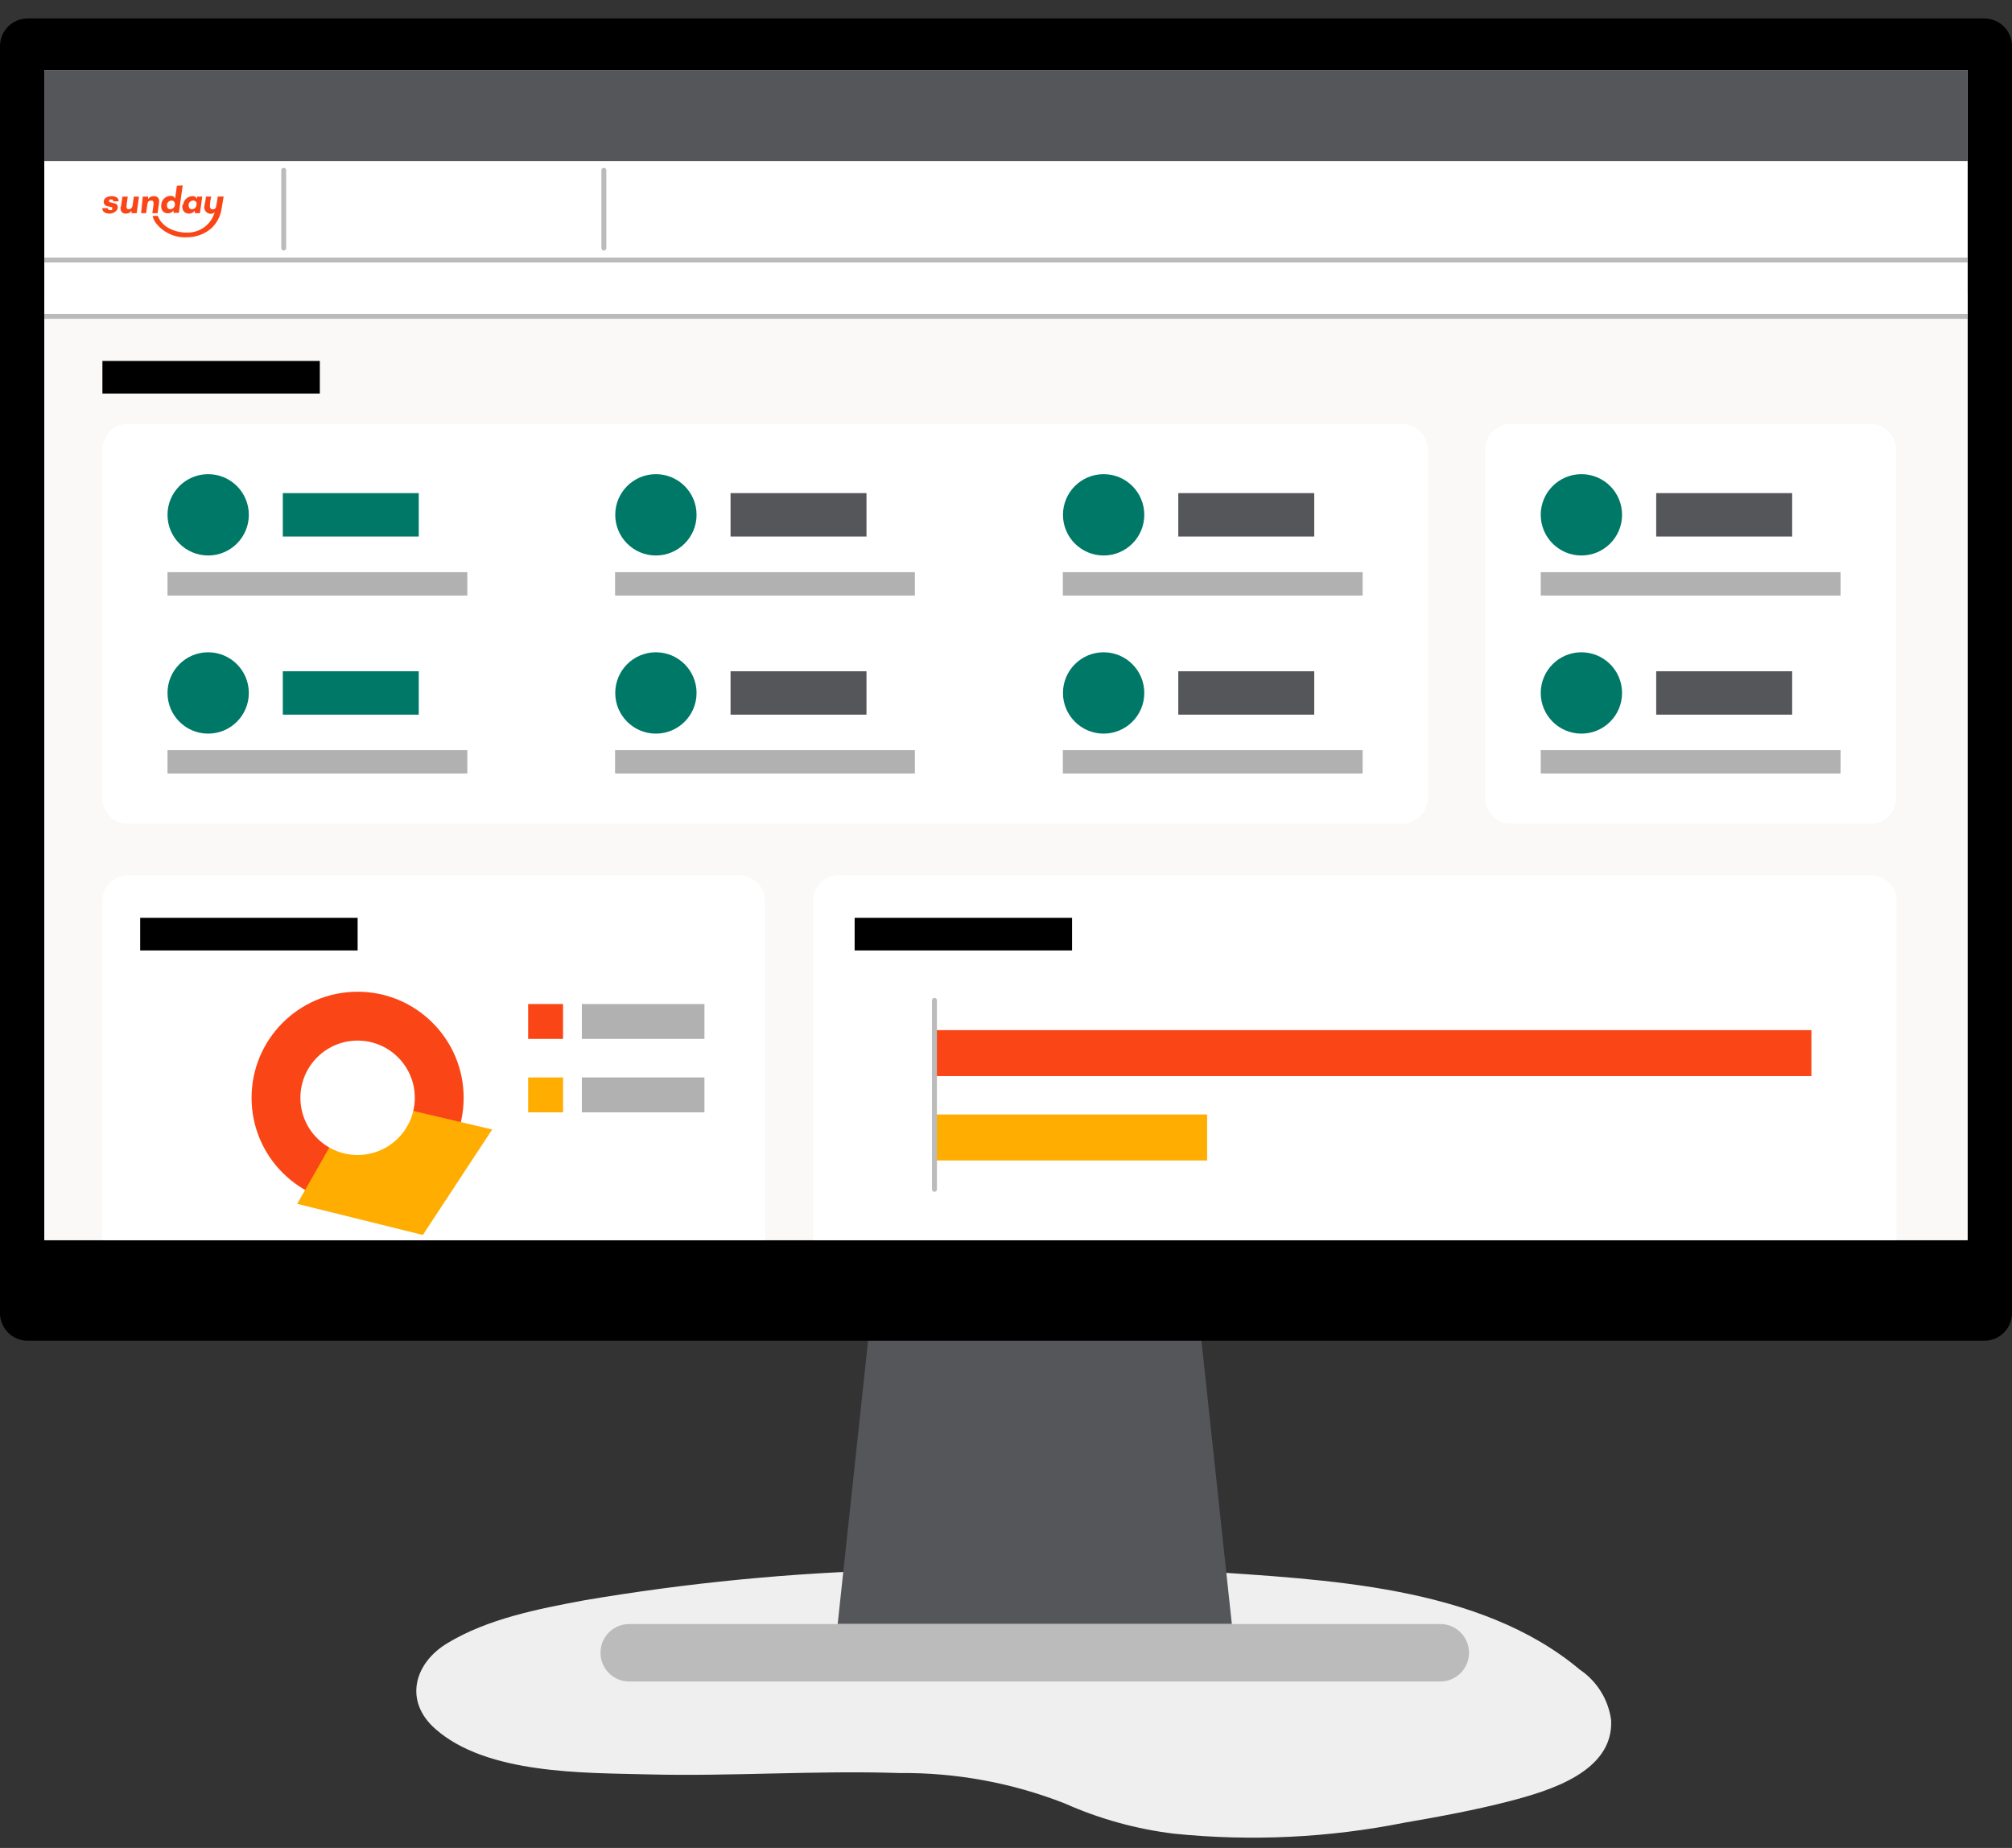 <svg width="98" height="90" viewBox="0 0 98 90" fill="none" xmlns="http://www.w3.org/2000/svg">
<rect x="0" y="0" width="98" height="90" fill="#333333" stroke="none"/>
<g clip-path="url(#clip0_3943_23681)">
<path d="M43.646 76.464C38.55 76.594 33.47 77.088 28.445 77.942C26.227 78.356 23.759 78.836 21.793 80.026C20.16 81.009 19.672 82.856 21.202 84.201C23.707 86.418 28.422 86.337 31.548 86.418C35.635 86.522 39.722 86.219 43.809 86.352C46.561 86.325 49.293 86.827 51.856 87.83C53.555 88.588 55.359 89.087 57.207 89.308C60.95 89.687 64.728 89.505 68.418 88.768C70.132 88.473 71.854 88.155 73.539 87.719C75.46 87.216 78.594 86.293 78.475 83.78C78.41 83.285 78.241 82.81 77.978 82.386C77.716 81.962 77.367 81.598 76.953 81.319C72.046 77.195 64.501 76.937 58.426 76.515C53.504 76.225 48.57 76.207 43.646 76.464Z" fill="#F0EFEF"/>
<path d="M57.532 56.097H50.4H43.269L40.801 79.095H50.4H60L57.532 56.097Z" fill="#54565A"/>
<path d="M96.655 0.9H1.345C0.602 0.9 0 1.502 0 2.245V63.952C0 64.695 0.602 65.297 1.345 65.297H96.655C97.398 65.297 98 64.695 98 63.952V2.245C98 1.502 97.398 0.9 96.655 0.9Z" fill="black"/>
<path d="M95.835 3.413H2.158V60.398H95.835V3.413Z" fill="white"/>
<path d="M70.154 79.095H30.647C29.875 79.095 29.25 79.72 29.25 80.491V80.499C29.25 81.27 29.875 81.895 30.647 81.895H70.154C70.925 81.895 71.551 81.27 71.551 80.499V80.491C71.551 79.72 70.925 79.095 70.154 79.095Z" fill="#BBBBBB"/>
<path d="M95.835 3.413H2.158V7.854H95.835V3.413Z" fill="#54565A"/>
<path d="M95.835 14.313H2.158V60.398H95.835V14.313Z" fill="#FAF9F8"/>
<path d="M68.299 20.646H6.23C5.544 20.646 4.988 21.202 4.988 21.888V38.878C4.988 39.563 5.544 40.119 6.23 40.119H68.299C68.985 40.119 69.541 39.563 69.541 38.878V21.888C69.541 21.202 68.985 20.646 68.299 20.646Z" fill="white"/>
<path d="M10.139 27.054C11.233 27.054 12.12 26.167 12.12 25.073C12.12 23.979 11.233 23.093 10.139 23.093C9.045 23.093 8.159 23.979 8.159 25.073C8.159 26.167 9.045 27.054 10.139 27.054Z" fill="#007867"/>
<path d="M20.397 24.016H13.775V26.13H20.397V24.016Z" fill="#007867"/>
<path d="M22.762 27.866H8.159V29.005H22.762V27.866Z" fill="#B1B1B1"/>
<path d="M31.947 27.054C33.041 27.054 33.928 26.167 33.928 25.073C33.928 23.979 33.041 23.093 31.947 23.093C30.854 23.093 29.967 23.979 29.967 25.073C29.967 26.167 30.854 27.054 31.947 27.054Z" fill="#007867"/>
<path d="M42.205 24.016H35.583V26.13H42.205V24.016Z" fill="#54565A"/>
<path d="M44.562 27.866H29.959V29.005H44.562V27.866Z" fill="#B1B1B1"/>
<path d="M53.756 27.054C54.849 27.054 55.736 26.167 55.736 25.073C55.736 23.979 54.849 23.093 53.756 23.093C52.662 23.093 51.775 23.979 51.775 25.073C51.775 26.167 52.662 27.054 53.756 27.054Z" fill="#007867"/>
<path d="M64.013 24.016H57.392V26.13H64.013V24.016Z" fill="#54565A"/>
<path d="M66.37 27.866H51.768V29.005H66.37V27.866Z" fill="#B1B1B1"/>
<path d="M10.139 35.73C11.233 35.73 12.12 34.843 12.12 33.749C12.12 32.655 11.233 31.768 10.139 31.768C9.045 31.768 8.159 32.655 8.159 33.749C8.159 34.843 9.045 35.73 10.139 35.73Z" fill="#007867"/>
<path d="M20.397 32.692H13.775V34.806H20.397V32.692Z" fill="#007867"/>
<path d="M22.762 36.535H8.159V37.673H22.762V36.535Z" fill="#B1B1B1"/>
<path d="M31.947 35.73C33.041 35.73 33.928 34.843 33.928 33.749C33.928 32.655 33.041 31.768 31.947 31.768C30.854 31.768 29.967 32.655 29.967 33.749C29.967 34.843 30.854 35.73 31.947 35.73Z" fill="#007867"/>
<path d="M42.205 32.692H35.583V34.806H42.205V32.692Z" fill="#54565A"/>
<path d="M44.562 36.535H29.959V37.673H44.562V36.535Z" fill="#B1B1B1"/>
<path d="M53.756 35.73C54.849 35.73 55.736 34.843 55.736 33.749C55.736 32.655 54.849 31.768 53.756 31.768C52.662 31.768 51.775 32.655 51.775 33.749C51.775 34.843 52.662 35.73 53.756 35.73Z" fill="#007867"/>
<path d="M64.013 32.692H57.392V34.806H64.013V32.692Z" fill="#54565A"/>
<path d="M66.37 36.535H51.768V37.673H66.37V36.535Z" fill="#B1B1B1"/>
<path d="M15.578 17.579H4.988V19.168H15.578V17.579Z" fill="black"/>
<path d="M95.835 7.854H2.158V15.407H95.835V7.854Z" fill="white"/>
<path d="M4.988 10.138H5.247C5.247 10.189 5.284 10.234 5.365 10.234C5.446 10.234 5.469 10.234 5.469 10.16C5.469 10.086 5.469 10.101 5.424 10.086L5.232 10.042C5.205 10.038 5.179 10.029 5.155 10.015C5.131 10.001 5.11 9.983 5.094 9.961C5.077 9.939 5.065 9.913 5.059 9.887C5.052 9.86 5.051 9.832 5.055 9.805C5.055 9.657 5.225 9.554 5.439 9.554C5.653 9.554 5.794 9.65 5.772 9.805H5.513C5.513 9.746 5.513 9.716 5.417 9.716C5.321 9.716 5.321 9.716 5.313 9.783C5.306 9.849 5.313 9.842 5.373 9.849L5.557 9.901C5.676 9.901 5.749 10.012 5.735 10.13C5.72 10.248 5.557 10.404 5.336 10.404C5.114 10.404 4.966 10.293 4.988 10.138Z" fill="#FA4616"/>
<path d="M5.89 10.071L5.964 9.576H6.222L6.163 10.012C6.163 10.123 6.163 10.189 6.274 10.189C6.385 10.189 6.444 10.116 6.459 10.005L6.518 9.576H6.769L6.658 10.382H6.407V10.263C6.378 10.308 6.337 10.345 6.289 10.37C6.241 10.394 6.188 10.406 6.134 10.404C5.942 10.404 5.846 10.278 5.875 10.071" fill="#FA4616"/>
<path d="M6.954 9.576H7.213V9.694C7.242 9.647 7.284 9.61 7.334 9.585C7.383 9.56 7.438 9.549 7.494 9.554C7.693 9.554 7.774 9.665 7.745 9.879L7.678 10.382H7.42L7.479 9.968C7.479 9.827 7.479 9.768 7.361 9.768C7.242 9.768 7.191 9.835 7.176 9.96L7.117 10.382H6.873L6.954 9.576Z" fill="#FA4616"/>
<path d="M8.521 9.975C8.521 9.864 8.484 9.768 8.358 9.768C8.301 9.768 8.246 9.789 8.204 9.827C8.161 9.865 8.135 9.918 8.129 9.975C8.129 10.101 8.173 10.189 8.299 10.189C8.356 10.188 8.41 10.165 8.451 10.125C8.492 10.085 8.517 10.032 8.521 9.975ZM8.898 9.029L8.713 10.367H8.454V10.248C8.423 10.292 8.382 10.328 8.335 10.352C8.287 10.377 8.234 10.389 8.181 10.389C7.937 10.389 7.819 10.204 7.856 9.96C7.865 9.848 7.915 9.743 7.997 9.665C8.079 9.587 8.186 9.542 8.299 9.539C8.347 9.534 8.396 9.544 8.438 9.568C8.481 9.592 8.515 9.628 8.536 9.672V9.62L8.617 9.044L8.898 9.029Z" fill="#FA4616"/>
<path d="M9.57 9.975C9.579 9.95 9.582 9.924 9.577 9.898C9.573 9.872 9.562 9.847 9.546 9.827C9.53 9.806 9.509 9.79 9.484 9.779C9.46 9.769 9.434 9.765 9.408 9.768C9.351 9.768 9.297 9.789 9.256 9.828C9.215 9.866 9.19 9.919 9.186 9.975C9.186 10.101 9.23 10.189 9.348 10.189C9.406 10.189 9.461 10.167 9.503 10.127C9.544 10.087 9.568 10.033 9.57 9.975ZM8.92 9.975C8.931 9.862 8.982 9.757 9.065 9.679C9.148 9.601 9.257 9.557 9.371 9.554C9.418 9.548 9.466 9.558 9.507 9.582C9.548 9.606 9.581 9.643 9.6 9.687V9.576H9.851L9.74 10.382H9.489V10.263C9.456 10.307 9.414 10.343 9.365 10.367C9.316 10.391 9.263 10.404 9.208 10.404C8.964 10.404 8.853 10.219 8.883 9.975" fill="#FA4616"/>
<path d="M10.605 9.576C10.587 9.738 10.56 9.898 10.524 10.056C10.524 10.138 10.457 10.197 10.361 10.197C10.342 10.198 10.324 10.195 10.307 10.188C10.29 10.182 10.274 10.171 10.261 10.158C10.249 10.144 10.239 10.128 10.233 10.111C10.227 10.093 10.226 10.075 10.228 10.056C10.224 10.024 10.224 9.992 10.228 9.96C10.228 9.842 10.265 9.694 10.287 9.576H10.028C10.028 9.739 9.962 9.923 9.947 10.086C9.946 10.131 9.954 10.176 9.971 10.217C9.989 10.259 10.015 10.296 10.048 10.327C10.08 10.357 10.119 10.381 10.162 10.395C10.204 10.41 10.25 10.415 10.294 10.411C10.355 10.403 10.412 10.378 10.457 10.337C10.373 10.631 10.192 10.889 9.945 11.069C9.697 11.248 9.396 11.339 9.09 11.327C8.783 11.33 8.48 11.253 8.21 11.106C8.122 11.058 8.04 10.998 7.967 10.928C7.841 10.815 7.745 10.673 7.686 10.514H7.434C7.458 10.622 7.5 10.725 7.56 10.818C7.734 11.059 7.966 11.253 8.235 11.382C8.503 11.511 8.8 11.571 9.097 11.556C9.539 11.561 9.968 11.403 10.302 11.113C10.571 10.855 10.746 10.514 10.797 10.145C10.834 9.96 10.856 9.753 10.893 9.569L10.605 9.576Z" fill="#FA4616"/>
<path d="M13.819 8.297V12.081" stroke="#BBBBBB" stroke-width="0.24" stroke-miterlimit="10" stroke-linecap="round"/>
<path d="M29.413 8.297V12.081" stroke="#BBBBBB" stroke-width="0.24" stroke-miterlimit="10" stroke-linecap="round"/>
<path d="M2.158 12.665H95.835" stroke="#BBBBBB" stroke-width="0.24" stroke-miterlimit="10"/>
<path d="M2.158 15.407H95.835" stroke="#BBBBBB" stroke-width="0.24" stroke-miterlimit="10"/>
<path d="M91.112 20.646H73.583C72.897 20.646 72.342 21.202 72.342 21.888V38.878C72.342 39.563 72.897 40.119 73.583 40.119H91.112C91.798 40.119 92.354 39.563 92.354 38.878V21.888C92.354 21.202 91.798 20.646 91.112 20.646Z" fill="white"/>
<path d="M77.027 27.054C78.121 27.054 79.007 26.167 79.007 25.073C79.007 23.979 78.121 23.093 77.027 23.093C75.933 23.093 75.046 23.979 75.046 25.073C75.046 26.167 75.933 27.054 77.027 27.054Z" fill="#007867"/>
<path d="M87.292 24.016H80.67V26.13H87.292V24.016Z" fill="#54565A"/>
<path d="M89.649 27.866H75.046V29.005H89.649V27.866Z" fill="#B1B1B1"/>
<path d="M77.027 35.73C78.121 35.73 79.007 34.843 79.007 33.749C79.007 32.655 78.121 31.768 77.027 31.768C75.933 31.768 75.046 32.655 75.046 33.749C75.046 34.843 75.933 35.73 77.027 35.73Z" fill="#007867"/>
<path d="M87.292 32.692H80.67V34.806H87.292V32.692Z" fill="#54565A"/>
<path d="M89.649 36.535H75.046V37.673H89.649V36.535Z" fill="#B1B1B1"/>
<path d="M6.23 42.632H36.019C36.349 42.632 36.664 42.763 36.897 42.995C37.13 43.228 37.261 43.544 37.261 43.873V60.398H4.988V43.873C4.988 43.544 5.119 43.228 5.352 42.995C5.585 42.763 5.901 42.632 6.23 42.632Z" fill="white"/>
<path d="M40.845 42.632H91.098C91.264 42.627 91.429 42.655 91.584 42.716C91.739 42.776 91.88 42.866 91.999 42.982C92.119 43.098 92.213 43.236 92.278 43.39C92.343 43.543 92.376 43.707 92.376 43.873V60.398H39.596V43.873C39.596 43.71 39.628 43.548 39.691 43.397C39.754 43.245 39.846 43.108 39.962 42.993C40.078 42.877 40.216 42.786 40.368 42.724C40.519 42.662 40.681 42.631 40.845 42.632Z" fill="white"/>
<path d="M17.419 58.631C20.271 58.631 22.584 56.319 22.584 53.466C22.584 50.613 20.271 48.3 17.419 48.3C14.566 48.3 12.253 50.613 12.253 53.466C12.253 56.319 14.566 58.631 17.419 58.631Z" fill="#FA4616"/>
<path d="M17.418 53.466L14.477 58.631L20.596 60.146L23.973 55.01L17.418 53.466Z" fill="#FFAD00"/>
<path d="M17.418 56.252C18.957 56.252 20.204 55.004 20.204 53.466C20.204 51.927 18.957 50.68 17.418 50.68C15.88 50.68 14.632 51.927 14.632 53.466C14.632 55.004 15.88 56.252 17.418 56.252Z" fill="white"/>
<path d="M17.419 44.701H6.828V46.29H17.419V44.701Z" fill="black"/>
<path d="M52.218 44.701H41.628V46.29H52.218V44.701Z" fill="black"/>
<path d="M27.425 48.899H25.725V50.598H27.425V48.899Z" fill="#FA4616"/>
<path d="M34.312 48.899H28.341V50.598H34.312V48.899Z" fill="#B1B1B1"/>
<path d="M27.425 52.475H25.725V54.175H27.425V52.475Z" fill="#FFAD00"/>
<path d="M34.312 52.475H28.341V54.175H34.312V52.475Z" fill="#B1B1B1"/>
<path d="M88.23 50.17H45.516V52.409H88.23V50.17Z" fill="#FA4616"/>
<path d="M58.796 54.279H45.516V56.518H58.796V54.279Z" fill="#FFAD00"/>
<path d="M45.516 48.721V57.922" stroke="#BBBBBB" stroke-width="0.24" stroke-miterlimit="10" stroke-linecap="round"/>
</g>
<defs>
<clipPath id="clip0_3943_23681">
<rect width="98" height="88.681" fill="white" transform="translate(0 0.9)"/>
</clipPath>
</defs>
</svg>
